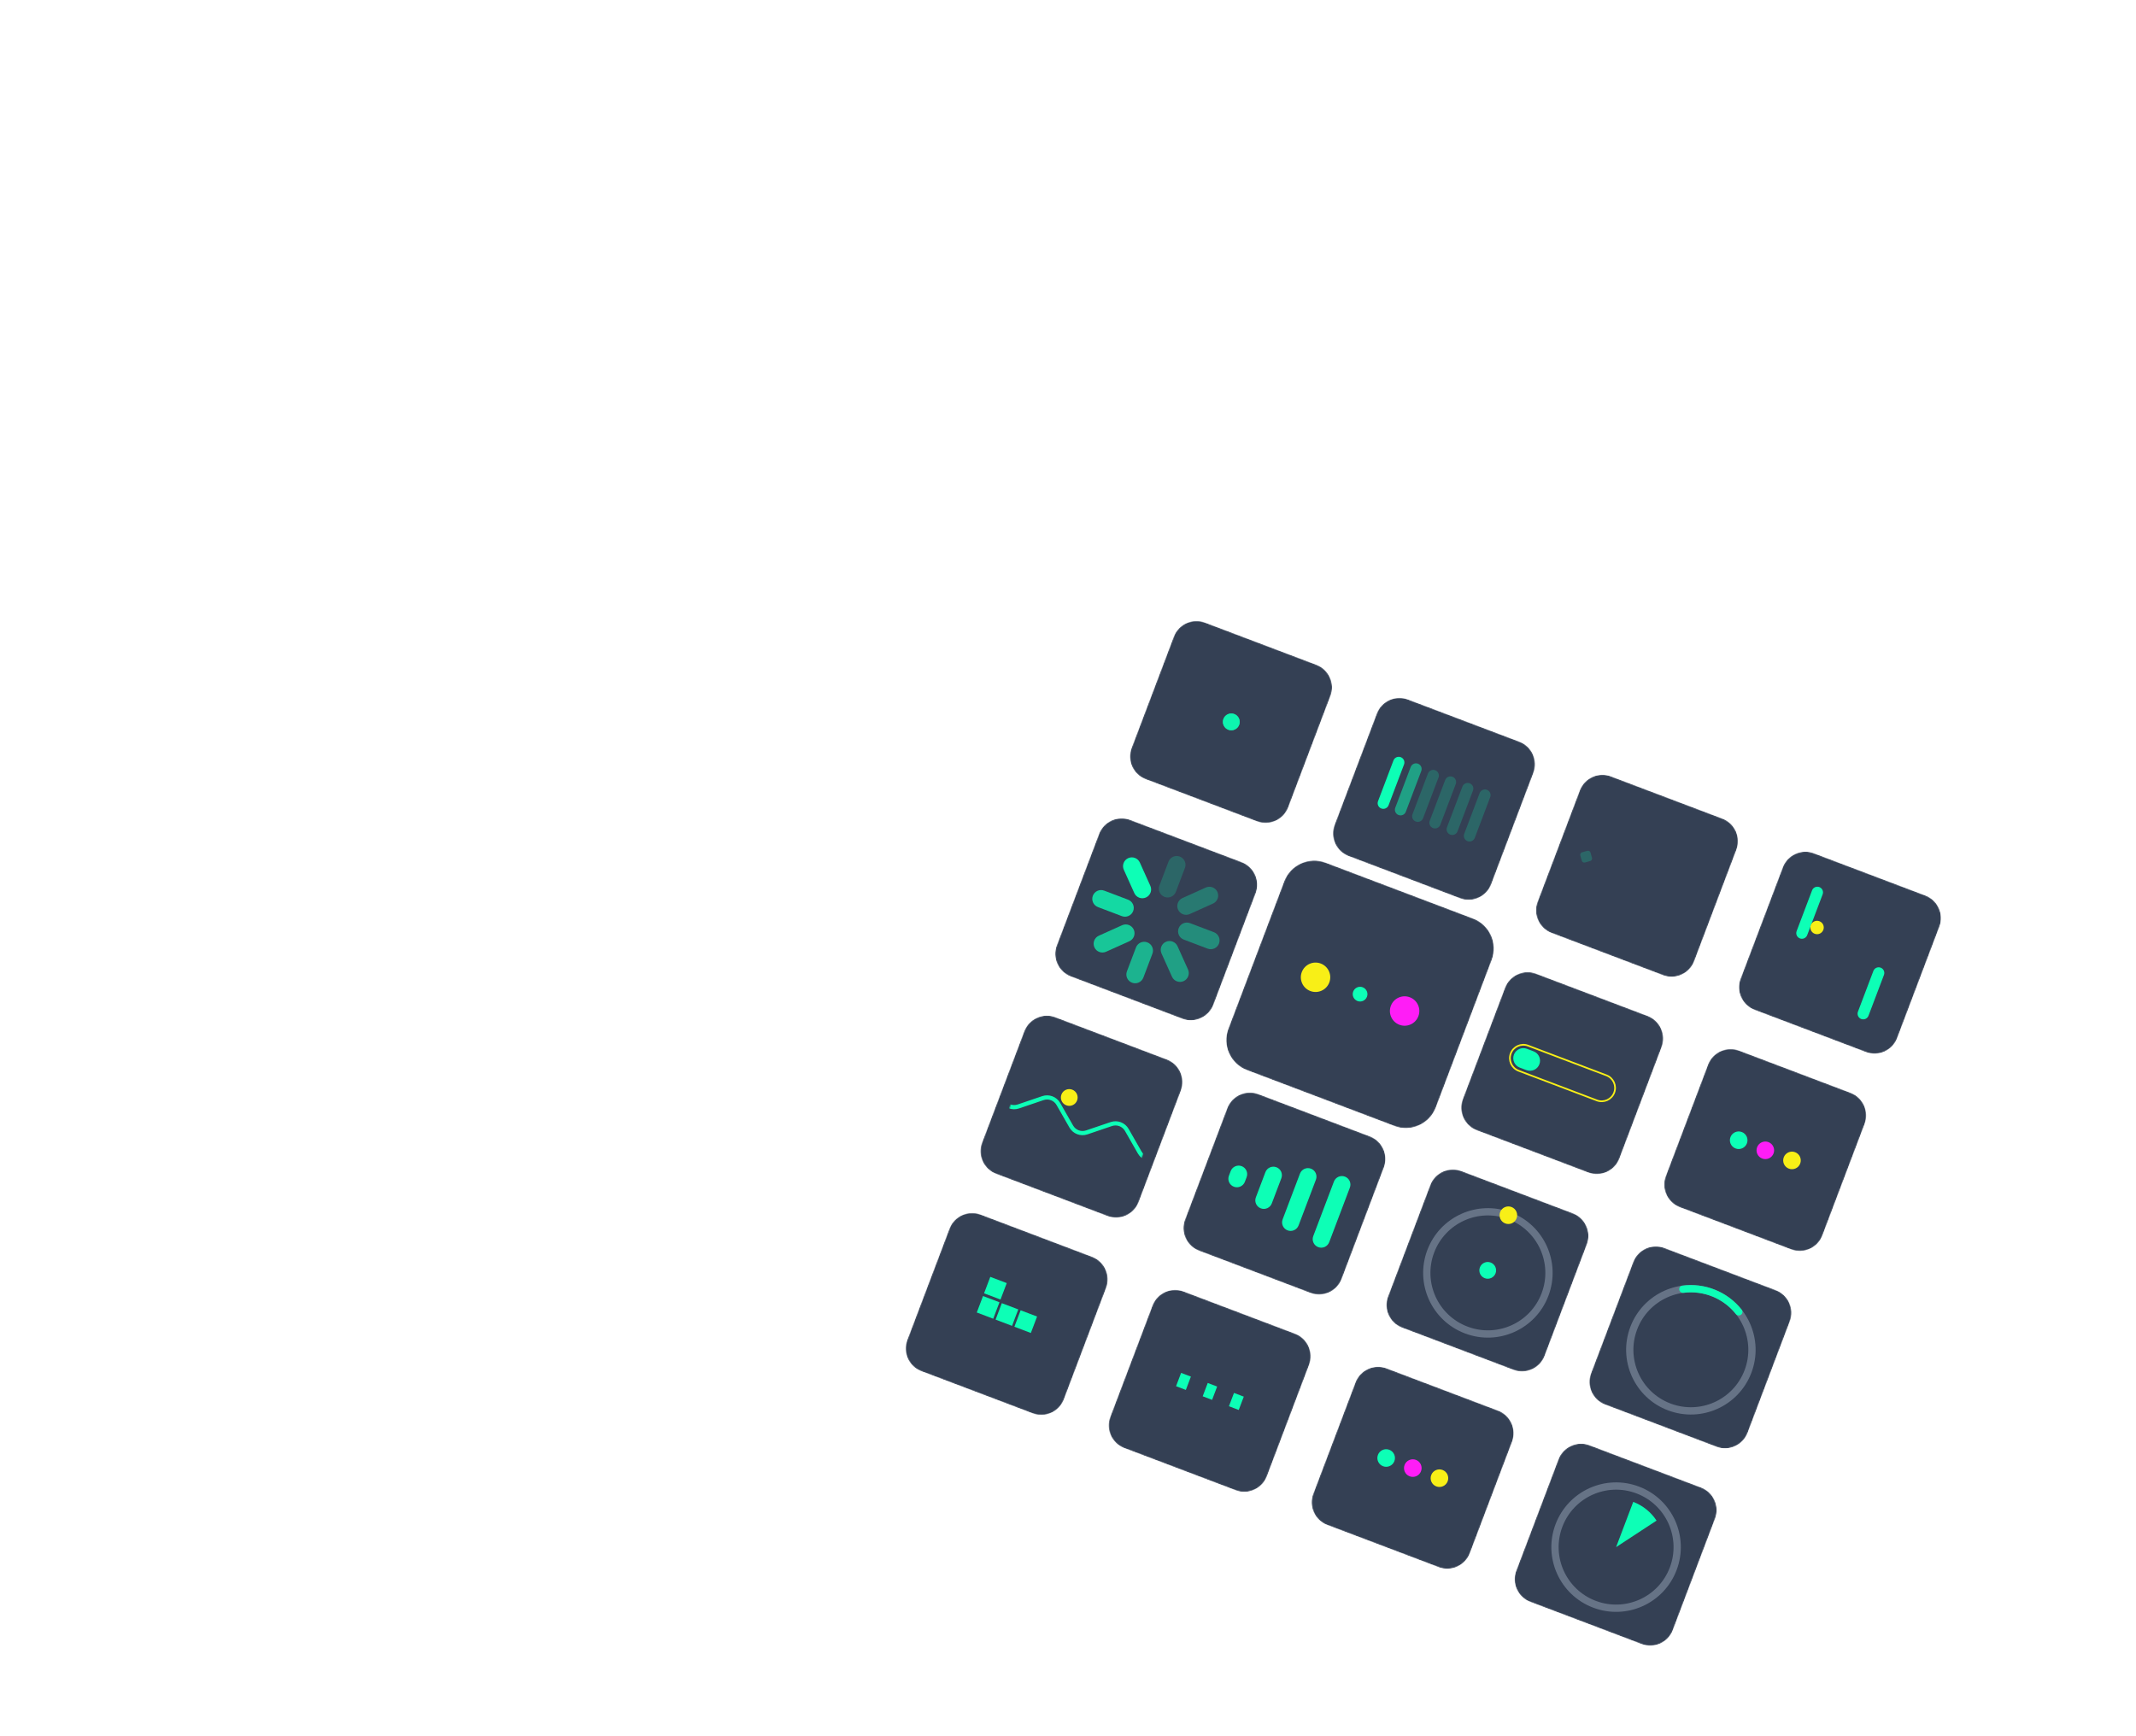 <svg width="1966" height="1598" viewBox="0 0 1966 1598" fill="none" xmlns="http://www.w3.org/2000/svg">
<g clip-path="url(#clip0_102_16735)">
<mask id="mask0_102_16735" style="mask-type:luminance" maskUnits="userSpaceOnUse" x="1040" y="571" width="187" height="187">
<path d="M1211.57 611.852L1109.16 573.049C1097.61 568.673 1084.7 574.489 1080.33 586.039L1041.52 688.448C1037.15 699.999 1042.96 712.91 1054.51 717.287L1156.92 756.089C1168.47 760.466 1181.38 754.65 1185.76 743.099L1224.56 640.691C1228.94 629.14 1223.12 616.228 1211.57 611.852Z" fill="white"/>
</mask>
<g mask="url(#mask0_102_16735)">
<path d="M1211.57 611.852L1109.16 573.049C1097.61 568.673 1084.7 574.489 1080.33 586.039L1041.52 688.448C1037.15 699.999 1042.96 712.91 1054.51 717.287L1156.92 756.089C1168.47 760.466 1181.38 754.65 1185.76 743.099L1224.56 640.691C1228.94 629.14 1223.12 616.228 1211.57 611.852Z" fill="#344054"/>
<path opacity="0.5" d="M1130.57 671.701C1134.55 673.21 1139 671.204 1140.51 667.221C1142.02 663.238 1140.02 658.786 1136.03 657.277C1132.05 655.768 1127.6 657.773 1126.09 661.756C1124.58 665.739 1126.58 670.192 1130.57 671.701Z" fill="#0DFFB6"/>
<path opacity="0.5" d="M1130.57 671.701C1134.55 673.21 1139 671.204 1140.51 667.221C1142.02 663.238 1140.02 658.786 1136.03 657.277C1132.05 655.768 1127.6 657.773 1126.09 661.756C1124.58 665.739 1126.58 670.192 1130.57 671.701Z" fill="#0DFFB6"/>
<path opacity="0.5" d="M1130.57 671.701C1134.55 673.21 1139 671.204 1140.51 667.221C1142.02 663.238 1140.02 658.786 1136.03 657.277C1132.05 655.768 1127.6 657.773 1126.09 661.756C1124.58 665.739 1126.58 670.192 1130.57 671.701Z" fill="#0DFFB6"/>
<path opacity="0.5" d="M1130.57 671.701C1134.55 673.21 1139 671.204 1140.51 667.221C1142.02 663.238 1140.02 658.786 1136.03 657.277C1132.05 655.768 1127.6 657.773 1126.09 661.756C1124.58 665.739 1126.58 670.192 1130.57 671.701Z" fill="#0DFFB6"/>
</g>
<mask id="mask1_102_16735" style="mask-type:luminance" maskUnits="userSpaceOnUse" x="1226" y="642" width="187" height="187">
<path d="M1398.4 682.642L1295.99 643.84C1284.44 639.463 1271.53 645.279 1267.16 656.83L1228.35 759.238C1223.98 770.789 1229.79 783.7 1241.34 788.077L1343.75 826.879C1355.3 831.256 1368.21 825.44 1372.59 813.889L1411.39 711.481C1415.77 699.93 1409.95 687.018 1398.4 682.642Z" fill="white"/>
</mask>
<g mask="url(#mask1_102_16735)">
<path d="M1398.4 682.642L1295.99 643.84C1284.44 639.463 1271.53 645.279 1267.16 656.83L1228.35 759.238C1223.98 770.789 1229.79 783.7 1241.34 788.077L1343.75 826.879C1355.3 831.256 1368.21 825.44 1372.59 813.889L1411.39 711.481C1415.77 699.93 1409.95 687.018 1398.4 682.642Z" fill="#344054"/>
<path d="M1292.29 703.672C1293.31 700.984 1291.96 697.978 1289.27 696.96C1286.58 695.941 1283.57 697.295 1282.56 699.983L1268.35 737.485C1267.33 740.174 1268.68 743.179 1271.37 744.197C1274.06 745.216 1277.06 743.863 1278.08 741.174L1292.29 703.672Z" fill="#0DFFB6"/>
<path opacity="0.5" d="M1305.14 702.971L1305.14 702.971C1302.45 701.953 1299.44 703.306 1298.43 705.995L1284.22 743.497C1283.2 746.185 1284.55 749.19 1287.24 750.209L1287.24 750.209C1289.93 751.228 1292.93 749.874 1293.95 747.186L1308.16 709.684C1309.18 706.995 1307.83 703.99 1305.14 702.971Z" fill="#0DFFB6"/>
<path opacity="0.2" d="M1321 708.983L1321 708.983C1318.31 707.964 1315.3 709.318 1314.29 712.006L1300.08 749.508C1299.06 752.196 1300.41 755.202 1303.1 756.22L1303.1 756.22C1305.79 757.239 1308.79 755.885 1309.81 753.197L1324.02 715.695C1325.04 713.007 1323.69 710.001 1321 708.983Z" fill="#0DFFB6"/>
<path opacity="0.2" d="M1336.87 714.994L1336.87 714.994C1334.18 713.976 1331.17 715.329 1330.16 718.018L1315.95 755.52C1314.93 758.208 1316.28 761.213 1318.97 762.232L1318.97 762.232C1321.66 763.251 1324.66 761.897 1325.68 759.209L1339.89 721.707C1340.91 719.018 1339.56 716.013 1336.87 714.994Z" fill="#0DFFB6"/>
<path opacity="0.2" d="M1352.73 721.007L1352.73 721.007C1350.04 719.988 1347.03 721.342 1346.02 724.03L1331.81 761.532C1330.79 764.22 1332.14 767.226 1334.83 768.244L1334.83 768.244C1337.52 769.263 1340.52 767.909 1341.54 765.221L1355.75 727.719C1356.77 725.031 1355.42 722.025 1352.73 721.007Z" fill="#0DFFB6"/>
<path opacity="0.2" d="M1371.62 733.73C1372.64 731.041 1371.29 728.036 1368.6 727.017C1365.91 725.999 1362.9 727.352 1361.89 730.041L1347.68 767.543C1346.66 770.231 1348.01 773.236 1350.7 774.255C1353.39 775.274 1356.39 773.92 1357.41 771.232L1371.62 733.73Z" fill="#0DFFB6"/>
</g>
<mask id="mask2_102_16735" style="mask-type:luminance" maskUnits="userSpaceOnUse" x="1413" y="713" width="187" height="187">
<path d="M1585.23 753.431L1482.82 714.629C1471.27 710.252 1458.36 716.068 1453.99 727.619L1415.18 830.027C1410.81 841.578 1416.62 854.489 1428.17 858.866L1530.58 897.668C1542.13 902.045 1555.04 896.229 1559.42 884.678L1598.22 782.27C1602.6 770.719 1596.78 757.807 1585.23 753.431Z" fill="white"/>
</mask>
<g mask="url(#mask2_102_16735)">
<path d="M1585.23 753.431L1482.82 714.629C1471.27 710.252 1458.36 716.068 1453.99 727.619L1415.18 830.027C1410.81 841.578 1416.62 854.489 1428.17 858.866L1530.58 897.668C1542.13 902.045 1555.04 896.229 1559.42 884.678L1598.22 782.27C1602.6 770.719 1596.78 757.807 1585.23 753.431Z" fill="#344054"/>
<path opacity="0.2" d="M1465.29 789.607L1463.94 784.816C1463.58 783.542 1462.26 782.801 1460.98 783.16L1456.19 784.511C1454.92 784.87 1454.18 786.194 1454.54 787.468L1455.89 792.259C1456.25 793.533 1457.57 794.275 1458.84 793.915L1463.64 792.564C1464.91 792.205 1465.65 790.881 1465.29 789.607Z" fill="#0DFFB6"/>
</g>
<mask id="mask3_102_16735" style="mask-type:luminance" maskUnits="userSpaceOnUse" x="1600" y="783" width="187" height="187">
<path d="M1772.06 824.22L1669.65 785.418C1658.1 781.041 1645.19 786.857 1640.82 798.408L1602.01 900.816C1597.64 912.367 1603.45 925.279 1615 929.655L1717.41 968.458C1728.96 972.834 1741.87 967.018 1746.25 955.467L1785.05 853.059C1789.43 841.508 1783.61 828.597 1772.06 824.22Z" fill="white"/>
</mask>
<g mask="url(#mask3_102_16735)">
<path d="M1772.06 824.22L1669.65 785.418C1658.1 781.041 1645.19 786.857 1640.82 798.408L1602.01 900.816C1597.64 912.367 1603.45 925.279 1615 929.655L1717.41 968.458C1728.96 972.834 1741.87 967.018 1746.25 955.467L1785.05 853.059C1789.43 841.508 1783.61 828.597 1772.06 824.22Z" fill="#344054"/>
<mask id="mask4_102_16735" style="mask-type:luminance" maskUnits="userSpaceOnUse" x="1609" y="793" width="169" height="168">
<path d="M1777.43 839.449L1655.91 793.405L1609.87 914.926L1731.39 960.97L1777.43 839.449Z" fill="white"/>
</mask>
<g mask="url(#mask4_102_16735)">
<path d="M1677.58 823.266C1678.6 820.577 1677.25 817.572 1674.56 816.553C1671.87 815.535 1668.86 816.888 1667.85 819.577L1653.64 857.079C1652.62 859.767 1653.97 862.773 1656.66 863.791C1659.35 864.81 1662.35 863.456 1663.37 860.768L1677.58 823.266Z" fill="#0DFFB6"/>
<path d="M1730.99 890.719L1730.99 890.718C1728.3 889.7 1725.29 891.053 1724.28 893.742L1710.07 931.244C1709.05 933.932 1710.4 936.938 1713.09 937.956L1713.09 937.956C1715.78 938.975 1718.78 937.621 1719.8 934.933L1734.01 897.431C1735.03 894.742 1733.68 891.737 1730.99 890.719Z" fill="#0DFFB6"/>
<path d="M1670.26 859.516C1673.45 860.723 1677.01 859.119 1678.22 855.932C1679.43 852.746 1677.82 849.184 1674.64 847.977C1671.45 846.769 1667.89 848.374 1666.68 851.56C1665.47 854.746 1667.08 858.308 1670.26 859.516Z" fill="#F8EF17"/>
</g>
</g>
<mask id="mask5_102_16735" style="mask-type:luminance" maskUnits="userSpaceOnUse" x="971" y="753" width="187" height="187">
<path d="M1142.74 793.495L1040.33 754.693C1028.78 750.316 1015.87 756.132 1011.5 767.683L972.693 870.091C968.317 881.642 974.132 894.553 985.683 898.93L1088.09 937.732C1099.64 942.109 1112.55 936.293 1116.93 924.742L1155.73 822.334C1160.11 810.783 1154.29 797.871 1142.74 793.495Z" fill="white"/>
</mask>
<g mask="url(#mask5_102_16735)">
<path d="M1142.74 793.495L1040.33 754.693C1028.78 750.316 1015.87 756.132 1011.5 767.683L972.693 870.091C968.317 881.642 974.132 894.553 985.683 898.93L1088.09 937.732C1099.64 942.109 1112.55 936.293 1116.93 924.742L1155.73 822.334C1160.11 810.783 1154.29 797.871 1142.74 793.495Z" fill="#344054"/>
<mask id="mask6_102_16735" style="mask-type:luminance" maskUnits="userSpaceOnUse" x="980" y="762" width="169" height="169">
<path d="M1148.11 808.723L1026.59 762.679L980.546 884.2L1102.07 930.244L1148.11 808.723Z" fill="white"/>
</mask>
<g mask="url(#mask6_102_16735)">
<path opacity="0.2" d="M1090.63 798.899C1092.21 794.717 1090.1 790.042 1085.92 788.458C1081.74 786.873 1077.07 788.979 1075.48 793.161L1067.15 815.157C1065.56 819.339 1067.67 824.014 1071.85 825.599C1076.03 827.183 1080.71 825.078 1082.29 820.895L1090.63 798.899Z" fill="#0DFFB6"/>
<path opacity="0.3" d="M1116.47 831.725C1120.55 829.888 1122.36 825.093 1120.53 821.016C1118.69 816.938 1113.89 815.121 1109.82 816.958L1088.37 826.618C1084.29 828.455 1082.48 833.25 1084.31 837.328C1086.15 841.405 1090.94 843.222 1095.02 841.385L1116.47 831.725Z" fill="#0DFFB6"/>
<path opacity="0.4" d="M1111.54 873.214C1115.72 874.799 1120.4 872.693 1121.98 868.511C1123.57 864.329 1121.46 859.654 1117.28 858.069L1095.28 849.735C1091.1 848.15 1086.42 850.256 1084.84 854.438C1083.25 858.62 1085.36 863.295 1089.54 864.88L1111.54 873.214Z" fill="#0DFFB6"/>
<path opacity="0.5" d="M1078.71 899.061C1080.54 903.139 1085.34 904.956 1089.42 903.119C1093.49 901.282 1095.31 896.488 1093.47 892.41L1083.81 870.963C1081.98 866.885 1077.18 865.069 1073.1 866.905C1069.03 868.742 1067.21 873.537 1069.05 877.614L1078.71 899.061Z" fill="#0DFFB6"/>
<path opacity="0.6" d="M1037.22 894.128C1035.64 898.31 1037.75 902.985 1041.93 904.569C1046.11 906.154 1050.78 904.048 1052.37 899.866L1060.7 877.87C1062.29 873.688 1060.18 869.013 1056 867.428C1051.82 865.844 1047.14 867.949 1045.56 872.131L1037.22 894.128Z" fill="#0DFFB6"/>
<path opacity="0.7" d="M1011.37 861.302C1007.29 863.139 1005.48 867.933 1007.31 872.011C1009.15 876.089 1013.95 877.906 1018.02 876.069L1039.47 866.409C1043.55 864.572 1045.36 859.777 1043.53 855.7C1041.69 851.622 1036.9 849.805 1032.82 851.642L1011.37 861.302Z" fill="#0DFFB6"/>
<path opacity="0.8" d="M1016.31 819.813C1012.13 818.228 1007.45 820.334 1005.87 824.516C1004.28 828.698 1006.39 833.373 1010.57 834.958L1032.57 843.292C1036.75 844.876 1041.43 842.771 1043.01 838.589C1044.59 834.406 1042.49 829.732 1038.31 828.147L1016.31 819.813Z" fill="#0DFFB6"/>
<path d="M1049.13 793.965C1047.3 789.888 1042.5 788.071 1038.42 789.908C1034.35 791.744 1032.53 796.539 1034.37 800.617L1044.03 822.064C1045.86 826.141 1050.66 827.958 1054.74 826.121C1058.81 824.285 1060.63 819.49 1058.79 815.412L1049.13 793.965Z" fill="#0DFFB6"/>
</g>
</g>
<mask id="mask7_102_16735" style="mask-type:luminance" maskUnits="userSpaceOnUse" x="1158" y="824" width="187" height="186">
<path d="M1329.57 864.284L1227.16 825.482C1215.61 821.105 1202.7 826.921 1198.33 838.472L1159.52 940.88C1155.15 952.431 1160.96 965.342 1172.51 969.719L1274.92 1008.52C1286.47 1012.9 1299.38 1007.08 1303.76 995.531L1342.56 893.123C1346.94 881.572 1341.12 868.661 1329.57 864.284Z" fill="white"/>
</mask>
<g mask="url(#mask7_102_16735)">
<path d="M1329.57 864.284L1227.16 825.482C1215.61 821.105 1202.7 826.921 1198.33 838.472L1159.52 940.88C1155.15 952.431 1160.96 965.342 1172.51 969.719L1274.92 1008.52C1286.47 1012.9 1299.38 1007.08 1303.76 995.531L1342.56 893.123C1346.94 881.572 1341.12 868.661 1329.57 864.284Z" fill="#344054"/>
<mask id="mask8_102_16735" style="mask-type:luminance" maskUnits="userSpaceOnUse" x="1167" y="833" width="168" height="169">
<path d="M1334.94 879.512L1213.42 833.468L1167.38 954.989L1288.9 1001.03L1334.94 879.512Z" fill="white"/>
</mask>
<g mask="url(#mask8_102_16735)">
<path opacity="0.2" d="M1277.46 869.688C1279.04 865.506 1276.93 860.831 1272.75 859.247C1268.57 857.662 1263.9 859.768 1262.31 863.95L1253.98 885.946C1252.39 890.128 1254.5 894.803 1258.68 896.388C1262.86 897.972 1267.54 895.867 1269.12 891.684L1277.46 869.688Z" fill="#0DFFB6"/>
<path opacity="0.3" d="M1303.3 902.515C1307.38 900.678 1309.19 895.883 1307.36 891.806C1305.52 887.728 1300.72 885.911 1296.65 887.748L1275.2 897.408C1271.12 899.245 1269.31 904.04 1271.14 908.118C1272.98 912.195 1277.77 914.012 1281.85 912.175L1303.3 902.515Z" fill="#0DFFB6"/>
<path opacity="0.4" d="M1298.37 944.003C1302.55 945.588 1307.23 943.482 1308.81 939.3C1310.4 935.118 1308.29 930.443 1304.11 928.858L1282.11 920.524C1277.93 918.939 1273.25 921.045 1271.67 925.227C1270.08 929.409 1272.19 934.084 1276.37 935.669L1298.37 944.003Z" fill="#0DFFB6"/>
<path opacity="0.5" d="M1265.54 969.85C1267.37 973.928 1272.17 975.745 1276.25 973.908C1280.32 972.071 1282.14 967.277 1280.3 963.199L1270.64 941.752C1268.81 937.674 1264.01 935.858 1259.93 937.694C1255.86 939.531 1254.04 944.326 1255.88 948.403L1265.54 969.85Z" fill="#0DFFB6"/>
<path opacity="0.6" d="M1224.05 964.917C1222.47 969.099 1224.58 973.774 1228.76 975.358C1232.94 976.943 1237.61 974.837 1239.2 970.655L1247.53 948.659C1249.12 944.477 1247.01 939.802 1242.83 938.217C1238.65 936.633 1233.97 938.738 1232.39 942.92L1224.05 964.917Z" fill="#0DFFB6"/>
<path opacity="0.7" d="M1198.2 932.091C1194.12 933.928 1192.31 938.723 1194.14 942.8C1195.98 946.878 1200.78 948.695 1204.85 946.858L1226.3 937.198C1230.38 935.361 1232.19 930.566 1230.36 926.489C1228.52 922.411 1223.73 920.594 1219.65 922.431L1198.2 932.091Z" fill="#0DFFB6"/>
<path opacity="0.8" d="M1203.14 890.603C1198.96 889.018 1194.28 891.124 1192.7 895.306C1191.11 899.488 1193.22 904.163 1197.4 905.748L1219.4 914.082C1223.58 915.667 1228.26 913.561 1229.84 909.379C1231.43 905.196 1229.32 900.522 1225.14 898.937L1203.14 890.603Z" fill="#0DFFB6"/>
<path d="M1235.96 864.754C1234.13 860.677 1229.33 858.86 1225.25 860.697C1221.18 862.533 1219.36 867.328 1221.2 871.406L1230.86 892.853C1232.69 896.93 1237.49 898.747 1241.57 896.91C1245.64 895.074 1247.46 890.279 1245.62 886.201L1235.96 864.754Z" fill="#0DFFB6"/>
</g>
</g>
<path d="M1329.4 864.752L1226.99 825.949C1215.69 821.671 1203.07 827.356 1198.79 838.649L1159.99 941.058C1155.71 952.35 1161.4 964.973 1172.69 969.252L1275.1 1008.05C1286.39 1012.33 1299.01 1006.65 1303.29 995.355L1342.1 892.946C1346.37 881.653 1340.69 869.031 1329.4 864.752Z" stroke="black"/>
<mask id="mask9_102_16735" style="mask-type:luminance" maskUnits="userSpaceOnUse" x="1344" y="894" width="187" height="187">
<path d="M1516.4 935.073L1413.99 896.271C1402.44 891.894 1389.53 897.71 1385.16 909.261L1346.35 1011.67C1341.98 1023.22 1347.79 1036.13 1359.34 1040.51L1461.75 1079.31C1473.3 1083.69 1486.21 1077.87 1490.59 1066.32L1529.39 963.912C1533.77 952.361 1527.95 939.45 1516.4 935.073Z" fill="white"/>
</mask>
<g mask="url(#mask9_102_16735)">
<path d="M1516.4 935.073L1413.99 896.271C1402.44 891.894 1389.53 897.71 1385.16 909.261L1346.35 1011.67C1341.98 1023.22 1347.79 1036.13 1359.34 1040.51L1461.75 1079.31C1473.3 1083.69 1486.21 1077.87 1490.59 1066.32L1529.39 963.912C1533.77 952.361 1527.95 939.45 1516.4 935.073Z" fill="#344054"/>
<path d="M1478.57 989.835L1406.45 962.509C1400.08 960.095 1392.95 963.303 1390.54 969.676C1388.12 976.049 1391.33 983.173 1397.7 985.587L1469.82 1012.91C1476.2 1015.33 1483.32 1012.12 1485.73 1005.75C1488.15 999.373 1484.94 992.25 1478.57 989.835Z" stroke="#F8EF17" stroke-width="1.542"/>
<path d="M1411.49 967.717L1405.36 965.394C1400.58 963.583 1395.24 965.99 1393.43 970.769L1393.43 970.77C1391.62 975.549 1394.03 980.892 1398.81 982.703L1404.94 985.026C1409.72 986.837 1415.06 984.43 1416.87 979.65L1416.87 979.65C1418.68 974.871 1416.27 969.528 1411.49 967.717Z" fill="#0DFFB6"/>
</g>
<mask id="mask10_102_16735" style="mask-type:luminance" maskUnits="userSpaceOnUse" x="1531" y="965" width="187" height="187">
<path d="M1703.24 1005.86L1600.83 967.06C1589.28 962.684 1576.37 968.499 1572 980.05L1533.19 1082.46C1528.82 1094.01 1534.63 1106.92 1546.18 1111.3L1648.59 1150.1C1660.14 1154.48 1673.05 1148.66 1677.43 1137.11L1716.23 1034.7C1720.61 1023.15 1714.79 1010.24 1703.24 1005.86Z" fill="white"/>
</mask>
<g mask="url(#mask10_102_16735)">
<path d="M1703.24 1005.86L1600.83 967.06C1589.28 962.684 1576.37 968.499 1572 980.05L1533.19 1082.46C1528.82 1094.01 1534.63 1106.92 1546.18 1111.3L1648.59 1150.1C1660.14 1154.48 1673.05 1148.66 1677.43 1137.11L1716.23 1034.7C1720.61 1023.15 1714.79 1010.24 1703.24 1005.86Z" fill="#344054"/>
<path d="M1592.74 1046.7C1591.15 1050.88 1593.26 1055.56 1597.44 1057.14C1601.62 1058.73 1606.3 1056.62 1607.88 1052.44C1609.47 1048.26 1607.36 1043.58 1603.18 1042C1599 1040.41 1594.32 1042.52 1592.74 1046.7Z" fill="#0DFFB6"/>
<path d="M1617.26 1055.99C1615.67 1060.17 1617.78 1064.85 1621.96 1066.43C1626.14 1068.02 1630.82 1065.91 1632.4 1061.73C1633.99 1057.55 1631.88 1052.87 1627.7 1051.29C1623.52 1049.7 1618.84 1051.81 1617.26 1055.99Z" fill="#FF1DF6"/>
<path d="M1641.79 1065.28C1640.2 1069.46 1642.31 1074.14 1646.49 1075.72C1650.67 1077.31 1655.35 1075.2 1656.93 1071.02C1658.52 1066.84 1656.41 1062.16 1652.23 1060.58C1648.05 1058.99 1643.37 1061.1 1641.79 1065.28Z" fill="#F8EF17"/>
</g>
<mask id="mask11_102_16735" style="mask-type:luminance" maskUnits="userSpaceOnUse" x="902" y="934" width="187" height="187">
<path d="M1073.92 975.137L971.515 936.335C959.964 931.958 947.053 937.774 942.676 949.325L903.874 1051.73C899.497 1063.28 905.313 1076.2 916.864 1080.57L1019.27 1119.37C1030.82 1123.75 1043.73 1117.94 1048.11 1106.38L1086.91 1003.98C1091.29 992.425 1085.47 979.514 1073.92 975.137Z" fill="white"/>
</mask>
<g mask="url(#mask11_102_16735)">
<path d="M1073.92 975.137L971.515 936.335C959.964 931.958 947.053 937.774 942.676 949.325L903.874 1051.73C899.497 1063.28 905.313 1076.2 916.864 1080.57L1019.27 1119.37C1030.82 1123.75 1043.73 1117.94 1048.11 1106.38L1086.91 1003.98C1091.29 992.425 1085.47 979.514 1073.92 975.137Z" fill="#344054"/>
<mask id="mask12_102_16735" style="mask-type:luminance" maskUnits="userSpaceOnUse" x="911" y="944" width="169" height="168">
<path d="M1079.29 990.365L957.768 944.321L911.724 1065.84L1033.24 1111.89L1079.29 990.365Z" fill="white"/>
</mask>
<g mask="url(#mask12_102_16735)">
<path d="M976.951 1007.49C975.442 1011.47 977.447 1015.92 981.43 1017.43C985.413 1018.94 989.866 1016.94 991.375 1012.95C992.884 1008.97 990.879 1004.52 986.896 1003.01C982.913 1001.5 978.46 1003.5 976.951 1007.49Z" fill="#F8EF17"/>
<path d="M865.713 995.733L897.188 986.447C902.503 984.879 908.199 987.17 910.949 991.982L923.023 1013.11C925.862 1018.08 931.825 1020.34 937.244 1018.5L959.909 1010.8C965.328 1008.96 971.291 1011.22 974.131 1016.19L986.006 1036.97C988.846 1041.94 994.809 1044.2 1000.23 1042.36L1022.89 1034.67C1028.31 1032.83 1034.28 1035.09 1037.11 1040.06L1048.99 1060.84C1051.83 1065.81 1057.79 1068.07 1063.21 1066.23L1085.88 1058.53C1091.3 1056.69 1097.26 1058.95 1100.1 1063.92L1111.97 1084.7C1114.81 1089.67 1120.78 1091.93 1126.2 1090.09L1148.86 1082.4C1154.28 1080.56 1160.24 1082.82 1163.08 1087.79L1174.96 1108.57C1177.8 1113.54 1183.76 1115.8 1189.18 1113.96L1212.22 1106.13C1217.47 1104.35 1223.25 1106.41 1226.2 1111.11L1243.61 1138.92" stroke="#0DFFB6" stroke-width="3.856"/>
</g>
</g>
<mask id="mask13_102_16735" style="mask-type:luminance" maskUnits="userSpaceOnUse" x="1089" y="1005" width="187" height="187">
<path d="M1260.75 1045.93L1158.35 1007.12C1146.79 1002.75 1133.88 1008.56 1129.51 1020.11L1090.7 1122.52C1086.33 1134.07 1092.14 1146.98 1103.69 1151.36L1206.1 1190.16C1217.65 1194.54 1230.56 1188.72 1234.94 1177.17L1273.74 1074.76C1278.12 1063.21 1272.3 1050.3 1260.75 1045.93Z" fill="white"/>
</mask>
<g mask="url(#mask13_102_16735)">
<path d="M1260.75 1045.93L1158.35 1007.12C1146.79 1002.75 1133.88 1008.56 1129.51 1020.11L1090.7 1122.52C1086.33 1134.07 1092.14 1146.98 1103.69 1151.36L1206.1 1190.16C1217.65 1194.54 1230.56 1188.72 1234.94 1177.17L1273.74 1074.76C1278.12 1063.21 1272.3 1050.3 1260.75 1045.93Z" fill="#344054"/>
<path d="M1242.44 1093.18C1243.98 1089.12 1241.94 1084.59 1237.88 1083.05C1233.83 1081.52 1229.3 1083.56 1227.76 1087.61L1208.73 1137.83C1207.19 1141.89 1209.24 1146.42 1213.29 1147.96C1217.35 1149.5 1221.88 1147.45 1223.42 1143.4L1242.44 1093.18Z" fill="#0DFFB6"/>
<path d="M1211.19 1085.87C1212.73 1081.81 1210.69 1077.28 1206.63 1075.74C1202.58 1074.21 1198.05 1076.25 1196.51 1080.3L1180.55 1122.41C1179.02 1126.47 1181.06 1131 1185.12 1132.54C1189.17 1134.07 1193.7 1132.03 1195.24 1127.97L1211.19 1085.87Z" fill="#0DFFB6"/>
<path d="M1179.37 1084.54C1180.91 1080.48 1178.87 1075.95 1174.81 1074.41C1170.76 1072.88 1166.23 1074.92 1164.69 1078.97L1155.91 1102.15C1154.37 1106.21 1156.41 1110.74 1160.47 1112.27C1164.52 1113.81 1169.06 1111.77 1170.59 1107.71L1179.37 1084.54Z" fill="#0DFFB6"/>
<path d="M1147.41 1083.56C1148.95 1079.5 1146.91 1074.97 1142.85 1073.43C1138.8 1071.9 1134.27 1073.94 1132.73 1077.99L1131.12 1082.24C1129.58 1086.29 1131.63 1090.83 1135.68 1092.36C1139.74 1093.9 1144.27 1091.86 1145.81 1087.8L1147.41 1083.56Z" fill="#0DFFB6"/>
</g>
<mask id="mask14_102_16735" style="mask-type:luminance" maskUnits="userSpaceOnUse" x="1276" y="1076" width="187" height="187">
<path d="M1447.58 1116.72L1345.17 1077.91C1333.62 1073.54 1320.71 1079.35 1316.34 1090.9L1277.53 1193.31C1273.16 1204.86 1278.97 1217.78 1290.52 1222.15L1392.93 1260.95C1404.48 1265.33 1417.39 1259.52 1421.77 1247.96L1460.57 1145.56C1464.95 1134.01 1459.13 1121.09 1447.58 1116.72Z" fill="white"/>
</mask>
<g mask="url(#mask14_102_16735)">
<path d="M1447.58 1116.72L1345.17 1077.91C1333.62 1073.54 1320.71 1079.35 1316.34 1090.9L1277.53 1193.31C1273.16 1204.86 1278.97 1217.78 1290.52 1222.15L1392.93 1260.95C1404.48 1265.33 1417.39 1259.52 1421.77 1247.96L1460.57 1145.56C1464.95 1134.01 1459.13 1121.09 1447.58 1116.72Z" fill="#344054"/>
<mask id="mask15_102_16735" style="mask-type:luminance" maskUnits="userSpaceOnUse" x="1285" y="1085" width="168" height="169">
<path d="M1452.95 1131.94L1331.43 1085.9L1285.39 1207.42L1406.91 1253.46L1452.95 1131.94Z" fill="white"/>
</mask>
<g mask="url(#mask15_102_16735)">
<path d="M1425.18 1192.79C1413.52 1223.56 1379.13 1239.05 1348.36 1227.39C1317.59 1215.73 1302.1 1181.34 1313.76 1150.57C1325.41 1119.8 1359.81 1104.31 1390.58 1115.97C1421.34 1127.62 1436.84 1162.02 1425.18 1192.79ZM1320.02 1152.94C1309.67 1180.25 1323.42 1210.78 1350.73 1221.12C1378.04 1231.47 1408.57 1217.72 1418.91 1190.41C1429.26 1163.1 1415.51 1132.58 1388.2 1122.23C1360.89 1111.88 1330.37 1125.63 1320.02 1152.94Z" fill="#D3DEF1" fill-opacity="0.32"/>
<path d="M1366.59 1176.56C1370.57 1178.07 1375.02 1176.07 1376.53 1172.08C1378.04 1168.1 1376.03 1163.65 1372.05 1162.14C1368.07 1160.63 1363.62 1162.63 1362.11 1166.62C1360.6 1170.6 1362.6 1175.05 1366.59 1176.56Z" fill="#0DFFB6"/>
<path d="M1385.45 1126.16C1389.63 1127.75 1394.31 1125.64 1395.89 1121.46C1397.48 1117.28 1395.37 1112.6 1391.19 1111.02C1387.01 1109.43 1382.33 1111.54 1380.75 1115.72C1379.16 1119.9 1381.27 1124.58 1385.45 1126.16Z" fill="#F8EF17"/>
</g>
</g>
<mask id="mask16_102_16735" style="mask-type:luminance" maskUnits="userSpaceOnUse" x="1462" y="1147" width="187" height="187">
<path d="M1634.41 1187.51L1532 1148.7C1520.45 1144.33 1507.54 1150.14 1503.17 1161.69L1464.36 1264.1C1459.99 1275.65 1465.8 1288.57 1477.35 1292.94L1579.76 1331.74C1591.31 1336.12 1604.22 1330.31 1608.6 1318.75L1647.4 1216.35C1651.78 1204.8 1645.96 1191.88 1634.41 1187.51Z" fill="white"/>
</mask>
<g mask="url(#mask16_102_16735)">
<path d="M1634.41 1187.51L1532 1148.7C1520.45 1144.33 1507.54 1150.14 1503.17 1161.69L1464.36 1264.1C1459.99 1275.65 1465.8 1288.57 1477.35 1292.94L1579.76 1331.74C1591.31 1336.12 1604.22 1330.31 1608.6 1318.75L1647.4 1216.35C1651.78 1204.8 1645.96 1191.88 1634.41 1187.51Z" fill="#344054"/>
<mask id="mask17_102_16735" style="mask-type:luminance" maskUnits="userSpaceOnUse" x="1472" y="1156" width="168" height="169">
<path d="M1639.78 1202.73L1518.26 1156.69L1472.22 1278.21L1593.74 1324.25L1639.78 1202.73Z" fill="white"/>
</mask>
<g mask="url(#mask17_102_16735)">
<path d="M1612.01 1263.58C1600.35 1294.35 1565.96 1309.84 1535.19 1298.18C1504.42 1286.52 1488.93 1252.13 1500.59 1221.36C1512.24 1190.59 1546.64 1175.1 1577.41 1186.76C1608.17 1198.41 1623.67 1232.81 1612.01 1263.58ZM1506.85 1223.73C1496.5 1251.04 1510.25 1281.57 1537.56 1291.91C1564.87 1302.26 1595.4 1288.51 1605.74 1261.2C1616.09 1233.89 1602.34 1203.37 1575.03 1193.02C1547.72 1182.67 1517.2 1196.42 1506.85 1223.73Z" fill="#D3DEF1" fill-opacity="0.32"/>
<path d="M1545.64 1187.26C1545.29 1185.44 1546.48 1183.68 1548.31 1183.43C1558.57 1182.04 1569.04 1183.35 1578.67 1187.25C1588.3 1191.16 1596.73 1197.5 1603.13 1205.64C1604.27 1207.09 1603.89 1209.19 1602.38 1210.25C1600.86 1211.31 1598.78 1210.93 1597.63 1209.49C1591.98 1202.4 1584.59 1196.88 1576.16 1193.46C1567.72 1190.04 1558.57 1188.87 1549.59 1190.02C1547.75 1190.25 1545.99 1189.08 1545.64 1187.26Z" fill="#0DFFB6"/>
</g>
</g>
<mask id="mask18_102_16735" style="mask-type:luminance" maskUnits="userSpaceOnUse" x="833" y="1116" width="187" height="187">
<path d="M1005.1 1156.78L902.691 1117.97C891.14 1113.6 878.228 1119.41 873.852 1130.96L835.05 1233.37C830.673 1244.92 836.489 1257.84 848.04 1262.21L950.448 1301.01C961.999 1305.39 974.91 1299.57 979.287 1288.02L1018.09 1185.62C1022.47 1174.06 1016.65 1161.15 1005.1 1156.78Z" fill="white"/>
</mask>
<g mask="url(#mask18_102_16735)">
<path d="M1005.1 1156.78L902.691 1117.97C891.14 1113.6 878.228 1119.41 873.852 1130.96L835.05 1233.37C830.673 1244.92 836.489 1257.84 848.04 1262.21L950.448 1301.01C961.999 1305.39 974.91 1299.57 979.287 1288.02L1018.09 1185.62C1022.47 1174.06 1016.65 1161.15 1005.1 1156.78Z" fill="#344054"/>
<path d="M919.926 1198.73L904.781 1192.99L899.043 1208.13L914.188 1213.87L919.926 1198.73Z" fill="#0DFFB6"/>
<path d="M926.622 1181.07L911.478 1175.33L905.739 1190.47L920.884 1196.21L926.622 1181.07Z" fill="#0DFFB6"/>
<path d="M937.236 1205.29L922.091 1199.55L916.352 1214.69L931.497 1220.43L937.236 1205.29Z" fill="#0DFFB6"/>
<path d="M954.543 1211.85L939.398 1206.11L933.66 1221.25L948.805 1226.99L954.543 1211.85Z" fill="#0DFFB6"/>
</g>
<mask id="mask19_102_16735" style="mask-type:luminance" maskUnits="userSpaceOnUse" x="1020" y="1187" width="187" height="187">
<path d="M1191.93 1227.57L1089.52 1188.76C1077.97 1184.39 1065.06 1190.2 1060.69 1201.75L1021.88 1304.16C1017.51 1315.71 1023.32 1328.63 1034.87 1333L1137.28 1371.8C1148.83 1376.18 1161.74 1370.36 1166.12 1358.81L1204.92 1256.41C1209.3 1244.85 1203.48 1231.94 1191.93 1227.57Z" fill="white"/>
</mask>
<g mask="url(#mask19_102_16735)">
<path d="M1191.93 1227.57L1089.52 1188.76C1077.97 1184.39 1065.06 1190.2 1060.69 1201.75L1021.88 1304.16C1017.51 1315.71 1023.32 1328.63 1034.87 1333L1137.28 1371.8C1148.83 1376.18 1161.74 1370.36 1166.12 1358.81L1204.92 1256.41C1209.3 1244.85 1203.48 1231.94 1191.93 1227.57Z" fill="#344054"/>
<path d="M1096.12 1267.14L1087.1 1263.72L1082.46 1275.98L1091.47 1279.4L1096.12 1267.14Z" fill="#0DFFB6"/>
<path d="M1120.27 1276.29L1111.62 1273.01L1106.97 1285.27L1115.63 1288.55L1120.27 1276.29Z" fill="#0DFFB6"/>
<path d="M1144.8 1285.59L1135.78 1282.17L1131.13 1294.43L1140.15 1297.85L1144.8 1285.59Z" fill="#0DFFB6"/>
</g>
<mask id="mask20_102_16735" style="mask-type:luminance" maskUnits="userSpaceOnUse" x="1207" y="1258" width="187" height="187">
<path d="M1378.76 1298.36L1276.35 1259.55C1264.8 1255.18 1251.89 1260.99 1247.52 1272.54L1208.71 1374.95C1204.34 1386.5 1210.15 1399.42 1221.7 1403.79L1324.11 1442.59C1335.66 1446.97 1348.57 1441.15 1352.95 1429.6L1391.75 1327.2C1396.13 1315.64 1390.31 1302.73 1378.76 1298.36Z" fill="white"/>
</mask>
<g mask="url(#mask20_102_16735)">
<path d="M1378.76 1298.36L1276.35 1259.55C1264.8 1255.18 1251.89 1260.99 1247.52 1272.54L1208.71 1374.95C1204.34 1386.5 1210.15 1399.42 1221.7 1403.79L1324.11 1442.59C1335.66 1446.97 1348.57 1441.15 1352.95 1429.6L1391.75 1327.2C1396.13 1315.64 1390.31 1302.73 1378.76 1298.36Z" fill="#344054"/>
<path d="M1268.27 1339.2C1266.68 1343.38 1268.79 1348.06 1272.97 1349.64C1277.15 1351.23 1281.83 1349.12 1283.41 1344.94C1285 1340.76 1282.89 1336.08 1278.71 1334.5C1274.53 1332.91 1269.85 1335.02 1268.27 1339.2Z" fill="#0DFFB6"/>
<path d="M1292.79 1348.49C1291.2 1352.67 1293.31 1357.35 1297.49 1358.93C1301.67 1360.52 1306.35 1358.41 1307.93 1354.23C1309.52 1350.05 1307.41 1345.37 1303.23 1343.79C1299.05 1342.2 1294.37 1344.31 1292.79 1348.49Z" fill="#FF1DF6"/>
<path d="M1317.31 1357.78C1315.72 1361.96 1317.83 1366.64 1322.01 1368.22C1326.19 1369.81 1330.87 1367.7 1332.45 1363.52C1334.04 1359.34 1331.93 1354.66 1327.75 1353.08C1323.57 1351.49 1318.89 1353.6 1317.31 1357.78Z" fill="#F8EF17"/>
</g>
<mask id="mask21_102_16735" style="mask-type:luminance" maskUnits="userSpaceOnUse" x="1394" y="1328" width="187" height="187">
<path d="M1565.59 1369.15L1463.18 1330.34C1451.63 1325.97 1438.72 1331.78 1434.35 1343.33L1395.54 1445.74C1391.17 1457.29 1396.98 1470.21 1408.53 1474.58L1510.94 1513.38C1522.49 1517.76 1535.4 1511.94 1539.78 1500.39L1578.58 1397.99C1582.96 1386.43 1577.14 1373.52 1565.59 1369.15Z" fill="white"/>
</mask>
<g mask="url(#mask21_102_16735)">
<path d="M1565.59 1369.15L1463.18 1330.34C1451.63 1325.97 1438.72 1331.78 1434.35 1343.33L1395.54 1445.74C1391.17 1457.29 1396.98 1470.21 1408.53 1474.58L1510.94 1513.38C1522.49 1517.76 1535.4 1511.94 1539.78 1500.39L1578.58 1397.99C1582.96 1386.43 1577.14 1373.52 1565.59 1369.15Z" fill="#344054"/>
<mask id="mask22_102_16735" style="mask-type:luminance" maskUnits="userSpaceOnUse" x="1403" y="1338" width="168" height="168">
<path d="M1570.95 1384.37L1449.43 1338.33L1403.39 1459.85L1524.91 1505.89L1570.95 1384.37Z" fill="white"/>
</mask>
<g mask="url(#mask22_102_16735)">
<path d="M1543.18 1445.22C1531.53 1475.99 1497.13 1491.48 1466.36 1479.82C1435.6 1468.16 1420.1 1433.77 1431.76 1403C1443.42 1372.23 1477.81 1356.74 1508.58 1368.4C1539.35 1380.06 1554.84 1414.45 1543.18 1445.22ZM1438.03 1405.37C1427.68 1432.68 1441.43 1463.21 1468.74 1473.56C1496.05 1483.9 1526.57 1470.15 1536.92 1442.84C1547.27 1415.54 1533.52 1385.01 1506.21 1374.66C1478.9 1364.32 1448.37 1378.07 1438.03 1405.37Z" fill="#D3DEF1" fill-opacity="0.32"/>
<path d="M1503.25 1382.46C1512.05 1385.79 1519.56 1391.83 1524.72 1399.69L1487.47 1424.11L1503.25 1382.46Z" fill="#0DFFB6"/>
</g>
</g>
<g filter="url(#filter0_d_102_16735)">
<mask id="mask23_102_16735" style="mask-type:luminance" maskUnits="userSpaceOnUse" x="1128" y="792" width="247" height="247">
<path d="M1355.83 845.434L1220.16 794.032C1204.86 788.234 1187.76 795.938 1181.96 811.24L1130.56 946.901C1124.76 962.202 1132.47 979.306 1147.77 985.104L1283.43 1036.51C1298.73 1042.3 1315.83 1034.6 1321.63 1019.3L1373.03 883.637C1378.83 868.335 1371.13 851.231 1355.83 845.434Z" fill="white"/>
</mask>
<g mask="url(#mask23_102_16735)">
<path d="M1355.83 845.434L1220.16 794.032C1204.86 788.234 1187.76 795.938 1181.96 811.24L1130.56 946.901C1124.76 962.202 1132.47 979.306 1147.77 985.104L1283.43 1036.51C1298.73 1042.3 1315.83 1034.6 1321.63 1019.3L1373.03 883.637C1378.83 868.335 1371.13 851.231 1355.83 845.434Z" fill="#344054"/>
<path d="M1280.17 925.832C1277.52 932.823 1281.04 940.637 1288.03 943.286C1295.02 945.935 1302.84 942.414 1305.49 935.424C1308.14 928.433 1304.62 920.619 1297.63 917.97C1290.63 915.321 1282.82 918.841 1280.17 925.832Z" fill="#FF1DF6"/>
<path d="M1245.51 912.701C1244.19 916.197 1245.95 920.104 1249.44 921.428C1252.94 922.752 1256.84 920.992 1258.17 917.497C1259.49 914.002 1257.73 910.094 1254.24 908.77C1250.74 907.446 1246.83 909.206 1245.51 912.701Z" fill="#0DFFB6"/>
<path d="M1198.19 894.775C1195.54 901.765 1199.06 909.58 1206.05 912.228C1213.04 914.877 1220.86 911.357 1223.51 904.366C1226.16 897.375 1222.64 889.561 1215.64 886.912C1208.65 884.264 1200.84 887.784 1198.19 894.775Z" fill="#F8EF17"/>
</g>
</g>
</g>
<defs>
<filter id="filter0_d_102_16735" x="1046.14" y="709.608" width="411.321" height="411.321" filterUnits="userSpaceOnUse" color-interpolation-filters="sRGB">
<feFlood flood-opacity="0" result="BackgroundImageFix"/>
<feColorMatrix in="SourceAlpha" type="matrix" values="0 0 0 0 0 0 0 0 0 0 0 0 0 0 0 0 0 0 127 0" result="hardAlpha"/>
<feOffset/>
<feGaussianBlur stdDeviation="41.247"/>
<feComposite in2="hardAlpha" operator="out"/>
<feColorMatrix type="matrix" values="0 0 0 0 0.006 0 0 0 0 0.153 0 0 0 0 0.109 0 0 0 0.67 0"/>
<feBlend mode="normal" in2="BackgroundImageFix" result="effect1_dropShadow_102_16735"/>
<feBlend mode="normal" in="SourceGraphic" in2="effect1_dropShadow_102_16735" result="shape"/>
</filter>
<clipPath id="clip0_102_16735">
<rect width="1966" height="1598" fill="white"/>
</clipPath>
</defs>
</svg>
